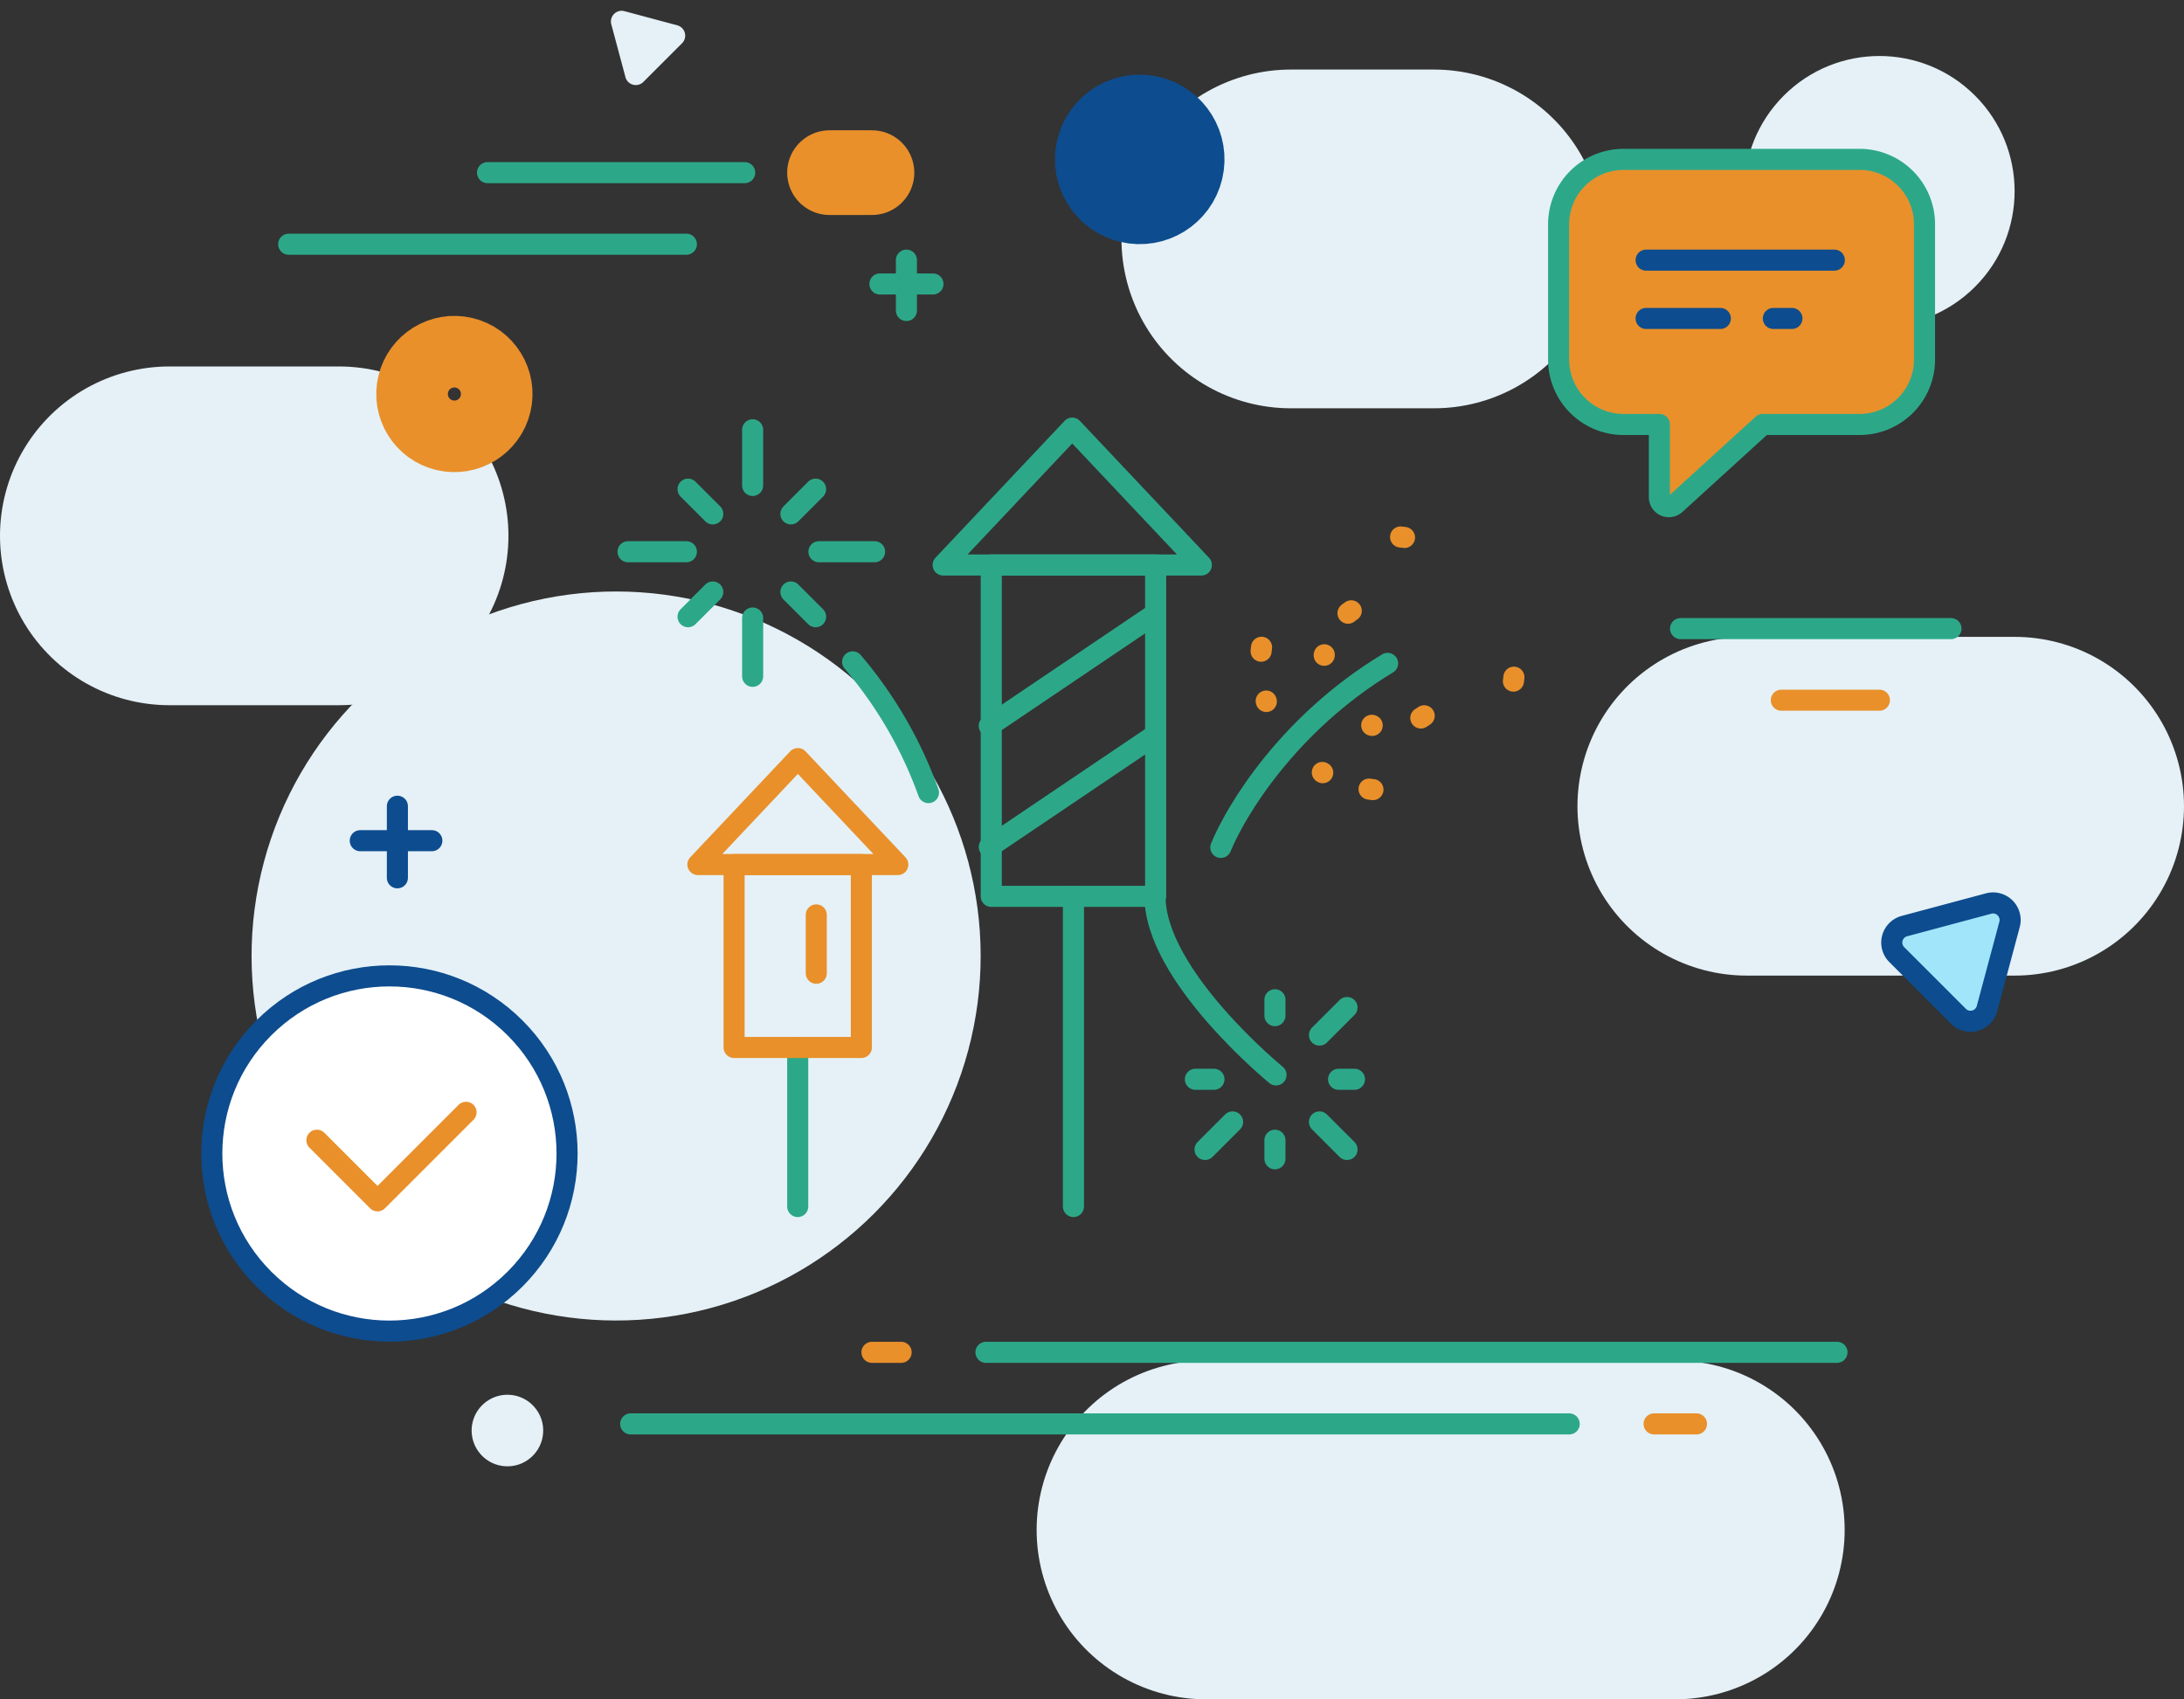 <svg xmlns="http://www.w3.org/2000/svg" width="207.221" height="161.248" viewBox="0 0 207.221 161.248">
  <rect x="0" y="0" width="207.221" height="161.248" fill="#333333" stroke="none"/>
  <g id="Group_1473" data-name="Group 1473" transform="translate(-690.536 -505.324)">
    <circle id="Ellipse_907" data-name="Ellipse 907" cx="34.588" cy="34.588" r="34.588" transform="translate(700.079 596.039) rotate(-45)" fill="#e5f1f7"/>
    <circle id="Ellipse_908" data-name="Ellipse 908" cx="12.829" cy="12.829" r="12.829" transform="translate(850.714 523.467) rotate(-45)" fill="#e5f1f7"/>
    <line id="Line_154" data-name="Line 154" x1="25.406" transform="translate(856.279 581.827)" fill="none" stroke="#e5f1f7" stroke-linecap="round" stroke-linejoin="round" stroke-width="32.143"/>
    <line id="Line_155" data-name="Line 155" x1="44.524" transform="translate(804.964 650.5)" fill="none" stroke="#e5f1f7" stroke-linecap="round" stroke-linejoin="round" stroke-width="32.143"/>
    <line id="Line_156" data-name="Line 156" x1="16.099" transform="translate(706.607 556.169)" fill="none" stroke="#e5f1f7" stroke-linecap="round" stroke-linejoin="round" stroke-width="32.143"/>
    <line id="Line_157" data-name="Line 157" x1="13.584" transform="translate(813.013 527.995)" fill="none" stroke="#e5f1f7" stroke-linecap="round" stroke-linejoin="round" stroke-width="32.143"/>
    <line id="Line_158" data-name="Line 158" x1="24.4" transform="translate(736.794 521.706)" fill="none" stroke="#2ca889" stroke-linecap="round" stroke-linejoin="round" stroke-width="2"/>
    <line id="Line_159" data-name="Line 159" x1="4.025" transform="translate(769.243 521.706)" fill="none" stroke="#e9902b" stroke-linecap="round" stroke-linejoin="round" stroke-width="8.036"/>
    <line id="Line_160" data-name="Line 160" x1="37.732" transform="translate(717.928 528.498)" fill="none" stroke="#2ca889" stroke-linecap="round" stroke-linejoin="round" stroke-width="2"/>
    <circle id="Ellipse_909" data-name="Ellipse 909" cx="4.025" cy="4.025" r="4.025" transform="translate(793.833 523.441) rotate(-76.717)" fill="none" stroke="#0d4c8e" stroke-linecap="round" stroke-linejoin="round" stroke-width="8.036"/>
    <circle id="Ellipse_910" data-name="Ellipse 910" cx="3.396" cy="3.396" r="3.396" transform="matrix(0.23, -0.973, 0.973, 0.23, 729.564, 545.235)" fill="none" stroke="#e9902b" stroke-linecap="round" stroke-linejoin="round" stroke-width="8.036"/>
    <path id="Path_6319" data-name="Path 6319" d="M-636.2,610.561l-7.991,2.141a1.619,1.619,0,0,0-.726,2.709l5.85,5.85a1.619,1.619,0,0,0,2.709-.726l2.141-7.991A1.619,1.619,0,0,0-636.2,610.561Z" transform="translate(1515.422 -19.502)" fill="#a1e5fb" stroke="#0d4c8e" stroke-linecap="round" stroke-linejoin="round" stroke-width="2"/>
    <line id="Line_161" data-name="Line 161" x2="6.792" transform="translate(724.719 585.097)" fill="none" stroke="#0d4c8e" stroke-linecap="round" stroke-linejoin="round" stroke-width="2"/>
    <line id="Line_162" data-name="Line 162" y1="6.792" transform="translate(728.241 581.827)" fill="none" stroke="#0d4c8e" stroke-linecap="round" stroke-linejoin="round" stroke-width="2"/>
    <line id="Line_163" data-name="Line 163" x1="89.049" transform="translate(750.377 640.438)" fill="none" stroke="#2ca889" stroke-linecap="round" stroke-linejoin="round" stroke-width="2"/>
    <line id="Line_164" data-name="Line 164" x1="4.025" transform="translate(847.476 640.438)" fill="none" stroke="#e9902b" stroke-linecap="round" stroke-linejoin="round" stroke-width="2"/>
    <line id="Line_165" data-name="Line 165" x2="80.747" transform="translate(784.085 633.646)" fill="none" stroke="#2ca889" stroke-linecap="round" stroke-linejoin="round" stroke-width="2"/>
    <line id="Line_166" data-name="Line 166" x2="2.767" transform="translate(773.269 633.646)" fill="none" stroke="#e9902b" stroke-linecap="round" stroke-linejoin="round" stroke-width="2"/>
    <line id="Line_167" data-name="Line 167" x1="25.658" transform="translate(849.991 564.973)" fill="none" stroke="#2ca889" stroke-linecap="round" stroke-linejoin="round" stroke-width="2"/>
    <line id="Line_168" data-name="Line 168" x1="9.307" transform="translate(859.55 571.765)" fill="none" stroke="#e9902b" stroke-linecap="round" stroke-linejoin="round" stroke-width="2"/>
    <line id="Line_169" data-name="Line 169" x2="5.031" transform="translate(774.023 532.271)" fill="none" stroke="#2ca889" stroke-linecap="round" stroke-linejoin="round" stroke-width="2"/>
    <line id="Line_170" data-name="Line 170" y1="4.779" transform="translate(776.538 530.008)" fill="none" stroke="#2ca889" stroke-linecap="round" stroke-linejoin="round" stroke-width="2"/>
    <path id="Path_6320" data-name="Path 6320" d="M-1050.431,243.2l1.344,5.017a1.016,1.016,0,0,0,1.7.456l3.672-3.672a1.017,1.017,0,0,0-.456-1.7l-5.017-1.344A1.017,1.017,0,0,0-1050.431,243.2Z" transform="translate(1798.966 264.425)" fill="#e5f1f7"/>
    <circle id="Ellipse_911" data-name="Ellipse 911" cx="3.396" cy="3.396" r="3.396" transform="translate(733.886 640.789) rotate(-41.683)" fill="#e5f1f7"/>
    <line id="Line_171" data-name="Line 171" y2="15.093" transform="translate(766.225 604.718)" fill="none" stroke="#2ca889" stroke-linecap="round" stroke-linejoin="round" stroke-width="2"/>
    <path id="Path_6321" data-name="Path 6321" d="M-912.9,399.373l-12.249,12.987h24.5Z" transform="translate(1705.171 146.576)" fill="none" stroke="#2ca889" stroke-linecap="round" stroke-linejoin="round" stroke-width="2"/>
    <rect id="Rectangle_584" data-name="Rectangle 584" width="15.596" height="31.444" transform="translate(784.588 558.936)" fill="none" stroke="#2ca889" stroke-linecap="round" stroke-linejoin="round" stroke-width="2"/>
    <line id="Line_172" data-name="Line 172" y2="29.431" transform="translate(792.386 590.379)" fill="none" stroke="#2ca889" stroke-linecap="round" stroke-linejoin="round" stroke-width="2"/>
    <line id="Line_173" data-name="Line 173" x1="15.723" y2="10.613" transform="translate(784.401 563.583)" fill="none" stroke="#2ca889" stroke-linecap="round" stroke-linejoin="round" stroke-width="2"/>
    <line id="Line_174" data-name="Line 174" x1="15.723" y2="10.613" transform="translate(784.401 575.079)" fill="none" stroke="#2ca889" stroke-linecap="round" stroke-linejoin="round" stroke-width="2"/>
    <path id="Path_6322" data-name="Path 6322" d="M-845.236,576c0,7.562,11.484,16.942,11.484,16.942" transform="translate(1645.36 14.38)" fill="none" stroke="#2ca889" stroke-linecap="round" stroke-linejoin="round" stroke-width="2"/>
    <line id="Line_175" data-name="Line 175" x2="2.614" y2="2.614" transform="translate(815.729 611.783)" fill="none" stroke="#2ca889" stroke-linecap="round" stroke-linejoin="round" stroke-width="2"/>
    <line id="Line_176" data-name="Line 176" x1="2.614" y2="2.614" transform="translate(804.873 611.783)" fill="none" stroke="#2ca889" stroke-linecap="round" stroke-linejoin="round" stroke-width="2"/>
    <line id="Line_177" data-name="Line 177" x1="2.614" y2="2.614" transform="translate(815.729 600.928)" fill="none" stroke="#2ca889" stroke-linecap="round" stroke-linejoin="round" stroke-width="2"/>
    <path id="Path_6323" data-name="Path 6323" d="M-1008.165,524.027l-9.484,10.055h18.968Z" transform="translate(1774.403 53.278)" fill="none" stroke="#e9902b" stroke-linecap="round" stroke-linejoin="round" stroke-width="2"/>
    <rect id="Rectangle_585" data-name="Rectangle 585" width="12.074" height="17.357" transform="translate(760.188 587.36)" fill="none" stroke="#e9902b" stroke-linecap="round" stroke-linejoin="round" stroke-width="2"/>
    <line id="Line_178" data-name="Line 178" y2="5.534" transform="translate(767.985 592.141)" fill="none" stroke="#e9902b" stroke-linecap="round" stroke-linejoin="round" stroke-width="2"/>
    <path id="Path_6324" data-name="Path 6324" d="M-952.084,499.946a39.847,39.847,0,0,0-7.192-12.407" transform="translate(1730.714 80.588)" fill="none" stroke="#2ca889" stroke-linecap="round" stroke-linejoin="round" stroke-width="2"/>
    <line id="Line_179" data-name="Line 179" x1="5.534" transform="translate(750.126 557.678)" fill="none" stroke="#2ca889" stroke-linecap="round" stroke-linejoin="round" stroke-width="2"/>
    <line id="Line_180" data-name="Line 180" x1="5.283" transform="translate(768.237 557.678)" fill="none" stroke="#2ca889" stroke-linecap="round" stroke-linejoin="round" stroke-width="2"/>
    <line id="Line_181" data-name="Line 181" y2="5.534" transform="translate(761.948 563.967)" fill="none" stroke="#2ca889" stroke-linecap="round" stroke-linejoin="round" stroke-width="2"/>
    <line id="Line_182" data-name="Line 182" y2="5.283" transform="translate(761.948 546.106)" fill="none" stroke="#2ca889" stroke-linecap="round" stroke-linejoin="round" stroke-width="2"/>
    <line id="Line_183" data-name="Line 183" x1="2.346" y1="2.346" transform="translate(755.819 551.74)" fill="none" stroke="#2ca889" stroke-linecap="round" stroke-linejoin="round" stroke-width="2"/>
    <line id="Line_184" data-name="Line 184" x1="2.346" y1="2.346" transform="translate(765.577 561.498)" fill="none" stroke="#2ca889" stroke-linecap="round" stroke-linejoin="round" stroke-width="2"/>
    <line id="Line_185" data-name="Line 185" x1="2.346" y2="2.346" transform="translate(755.819 561.498)" fill="none" stroke="#2ca889" stroke-linecap="round" stroke-linejoin="round" stroke-width="2"/>
    <line id="Line_186" data-name="Line 186" x1="2.346" y2="2.346" transform="translate(765.577 551.74)" fill="none" stroke="#2ca889" stroke-linecap="round" stroke-linejoin="round" stroke-width="2"/>
    <path id="Path_6325" data-name="Path 6325" d="M-820.406,505.58c1.418-3.474,6.388-11.758,15.823-17.464" transform="translate(1626.776 80.156)" fill="none" stroke="#2ca889" stroke-linecap="round" stroke-linejoin="round" stroke-width="2"/>
    <path id="Path_6326" data-name="Path 6326" d="M-825.152,573.168" transform="translate(1630.329 16.499)" fill="none" stroke="#3a78d6" stroke-linecap="round" stroke-linejoin="round" stroke-width="8.036"/>
    <g id="Group_1469" data-name="Group 1469" transform="translate(816.178 562.207)">
      <g id="Group_1468" data-name="Group 1468" transform="translate(0 0)">
        <g id="Group_1467" data-name="Group 1467">
          <path id="Path_6327" data-name="Path 6327" d="M-763.493,511.472l.045.011" transform="translate(768.003 -499.532)" fill="none" stroke="#e9902b" stroke-linecap="round" stroke-linejoin="round" stroke-width="2"/>
          <path id="Path_6328" data-name="Path 6328" d="M-769.922,475.251a6.053,6.053,0,0,0,2.863-4.413,6.065,6.065,0,0,0-5.248-6.783,6.066,6.066,0,0,0-6,2.948" transform="translate(779.091 -464.005)" fill="none" stroke="#e9902b" stroke-linecap="round" stroke-linejoin="round" stroke-width="2" stroke-dasharray="0.381 19.026"/>
          <path id="Path_6329" data-name="Path 6329" d="M-781.413,484.87l-.007.049" transform="translate(781.42 -479.621)" fill="none" stroke="#e9902b" stroke-linecap="round" stroke-linejoin="round" stroke-width="2"/>
        </g>
      </g>
    </g>
    <g id="Group_1472" data-name="Group 1472" transform="translate(810.135 556.214)">
      <g id="Group_1471" data-name="Group 1471" transform="translate(0 0)">
        <g id="Group_1470" data-name="Group 1470">
          <path id="Path_6330" data-name="Path 6330" d="M-782.123,529.256l.039.023" transform="translate(787.988 -506.849)" fill="none" stroke="#e9902b" stroke-linecap="round" stroke-linejoin="round" stroke-width="2"/>
          <path id="Path_6331" data-name="Path 6331" d="M-795.141,464.167l.233.032a12.057,12.057,0,0,0,13.486-10.434,12.057,12.057,0,0,0-10.434-13.486,12.057,12.057,0,0,0-13.486,10.434,12.1,12.1,0,0,0-.032,2.8" transform="translate(805.44 -440.18)" fill="none" stroke="#e9902b" stroke-linecap="round" stroke-linejoin="round" stroke-width="2" stroke-dasharray="0.373 18.644"/>
          <path id="Path_6332" data-name="Path 6332" d="M-803.295,502.32l.014.044" transform="translate(803.835 -486.689)" fill="none" stroke="#e9902b" stroke-linecap="round" stroke-linejoin="round" stroke-width="2"/>
        </g>
      </g>
    </g>
    <line id="Line_187" data-name="Line 187" y2="1.761" transform="translate(811.504 613.521)" fill="none" stroke="#2ca889" stroke-linecap="round" stroke-linejoin="round" stroke-width="2"/>
    <line id="Line_188" data-name="Line 188" y2="1.509" transform="translate(811.504 600.189)" fill="none" stroke="#2ca889" stroke-linecap="round" stroke-linejoin="round" stroke-width="2"/>
    <line id="Line_189" data-name="Line 189" x1="1.761" transform="translate(803.957 607.736)" fill="none" stroke="#2ca889" stroke-linecap="round" stroke-linejoin="round" stroke-width="2"/>
    <line id="Line_190" data-name="Line 190" x1="1.509" transform="translate(817.541 607.736)" fill="none" stroke="#2ca889" stroke-linecap="round" stroke-linejoin="round" stroke-width="2"/>
    <path id="Path_6333" data-name="Path 6333" d="M-664.448,298h-22.391A6.161,6.161,0,0,0-693,304.161v12.832a6.162,6.162,0,0,0,6.161,6.161h3.4v6.906a.9.9,0,0,0,1.5.665l8.309-7.571h9.186a6.162,6.162,0,0,0,6.161-6.161V304.161A6.162,6.162,0,0,0-664.448,298Z" transform="translate(1531.42 222.448)" fill="#e9902b" stroke="#2ca889" stroke-linecap="round" stroke-linejoin="round" stroke-width="2"/>
    <line id="Line_191" data-name="Line 191" x2="7.043" transform="translate(846.721 535.542)" fill="none" stroke="#0d4c8e" stroke-linecap="round" stroke-linejoin="round" stroke-width="2"/>
    <line id="Line_192" data-name="Line 192" x2="1.761" transform="translate(858.795 535.542)" fill="none" stroke="#0d4c8e" stroke-linecap="round" stroke-linejoin="round" stroke-width="2"/>
    <circle id="Ellipse_912" data-name="Ellipse 912" cx="16.854" cy="16.854" r="16.854" transform="translate(703.651 614.779) rotate(-45)" fill="#fff" stroke="#0d4c8e" stroke-linecap="round" stroke-linejoin="round" stroke-width="2"/>
    <line id="Line_193" data-name="Line 193" x2="17.86" transform="translate(846.721 530.008)" fill="none" stroke="#0d4c8e" stroke-linecap="round" stroke-linejoin="round" stroke-width="2"/>
    <path id="Path_6334" data-name="Path 6334" d="M-1161.36,660.113l5.752,5.752,8.4-8.4" transform="translate(1881.964 -46.594)" fill="none" stroke="#e9902b" stroke-linecap="round" stroke-linejoin="round" stroke-width="2"/>
  </g>
</svg>
